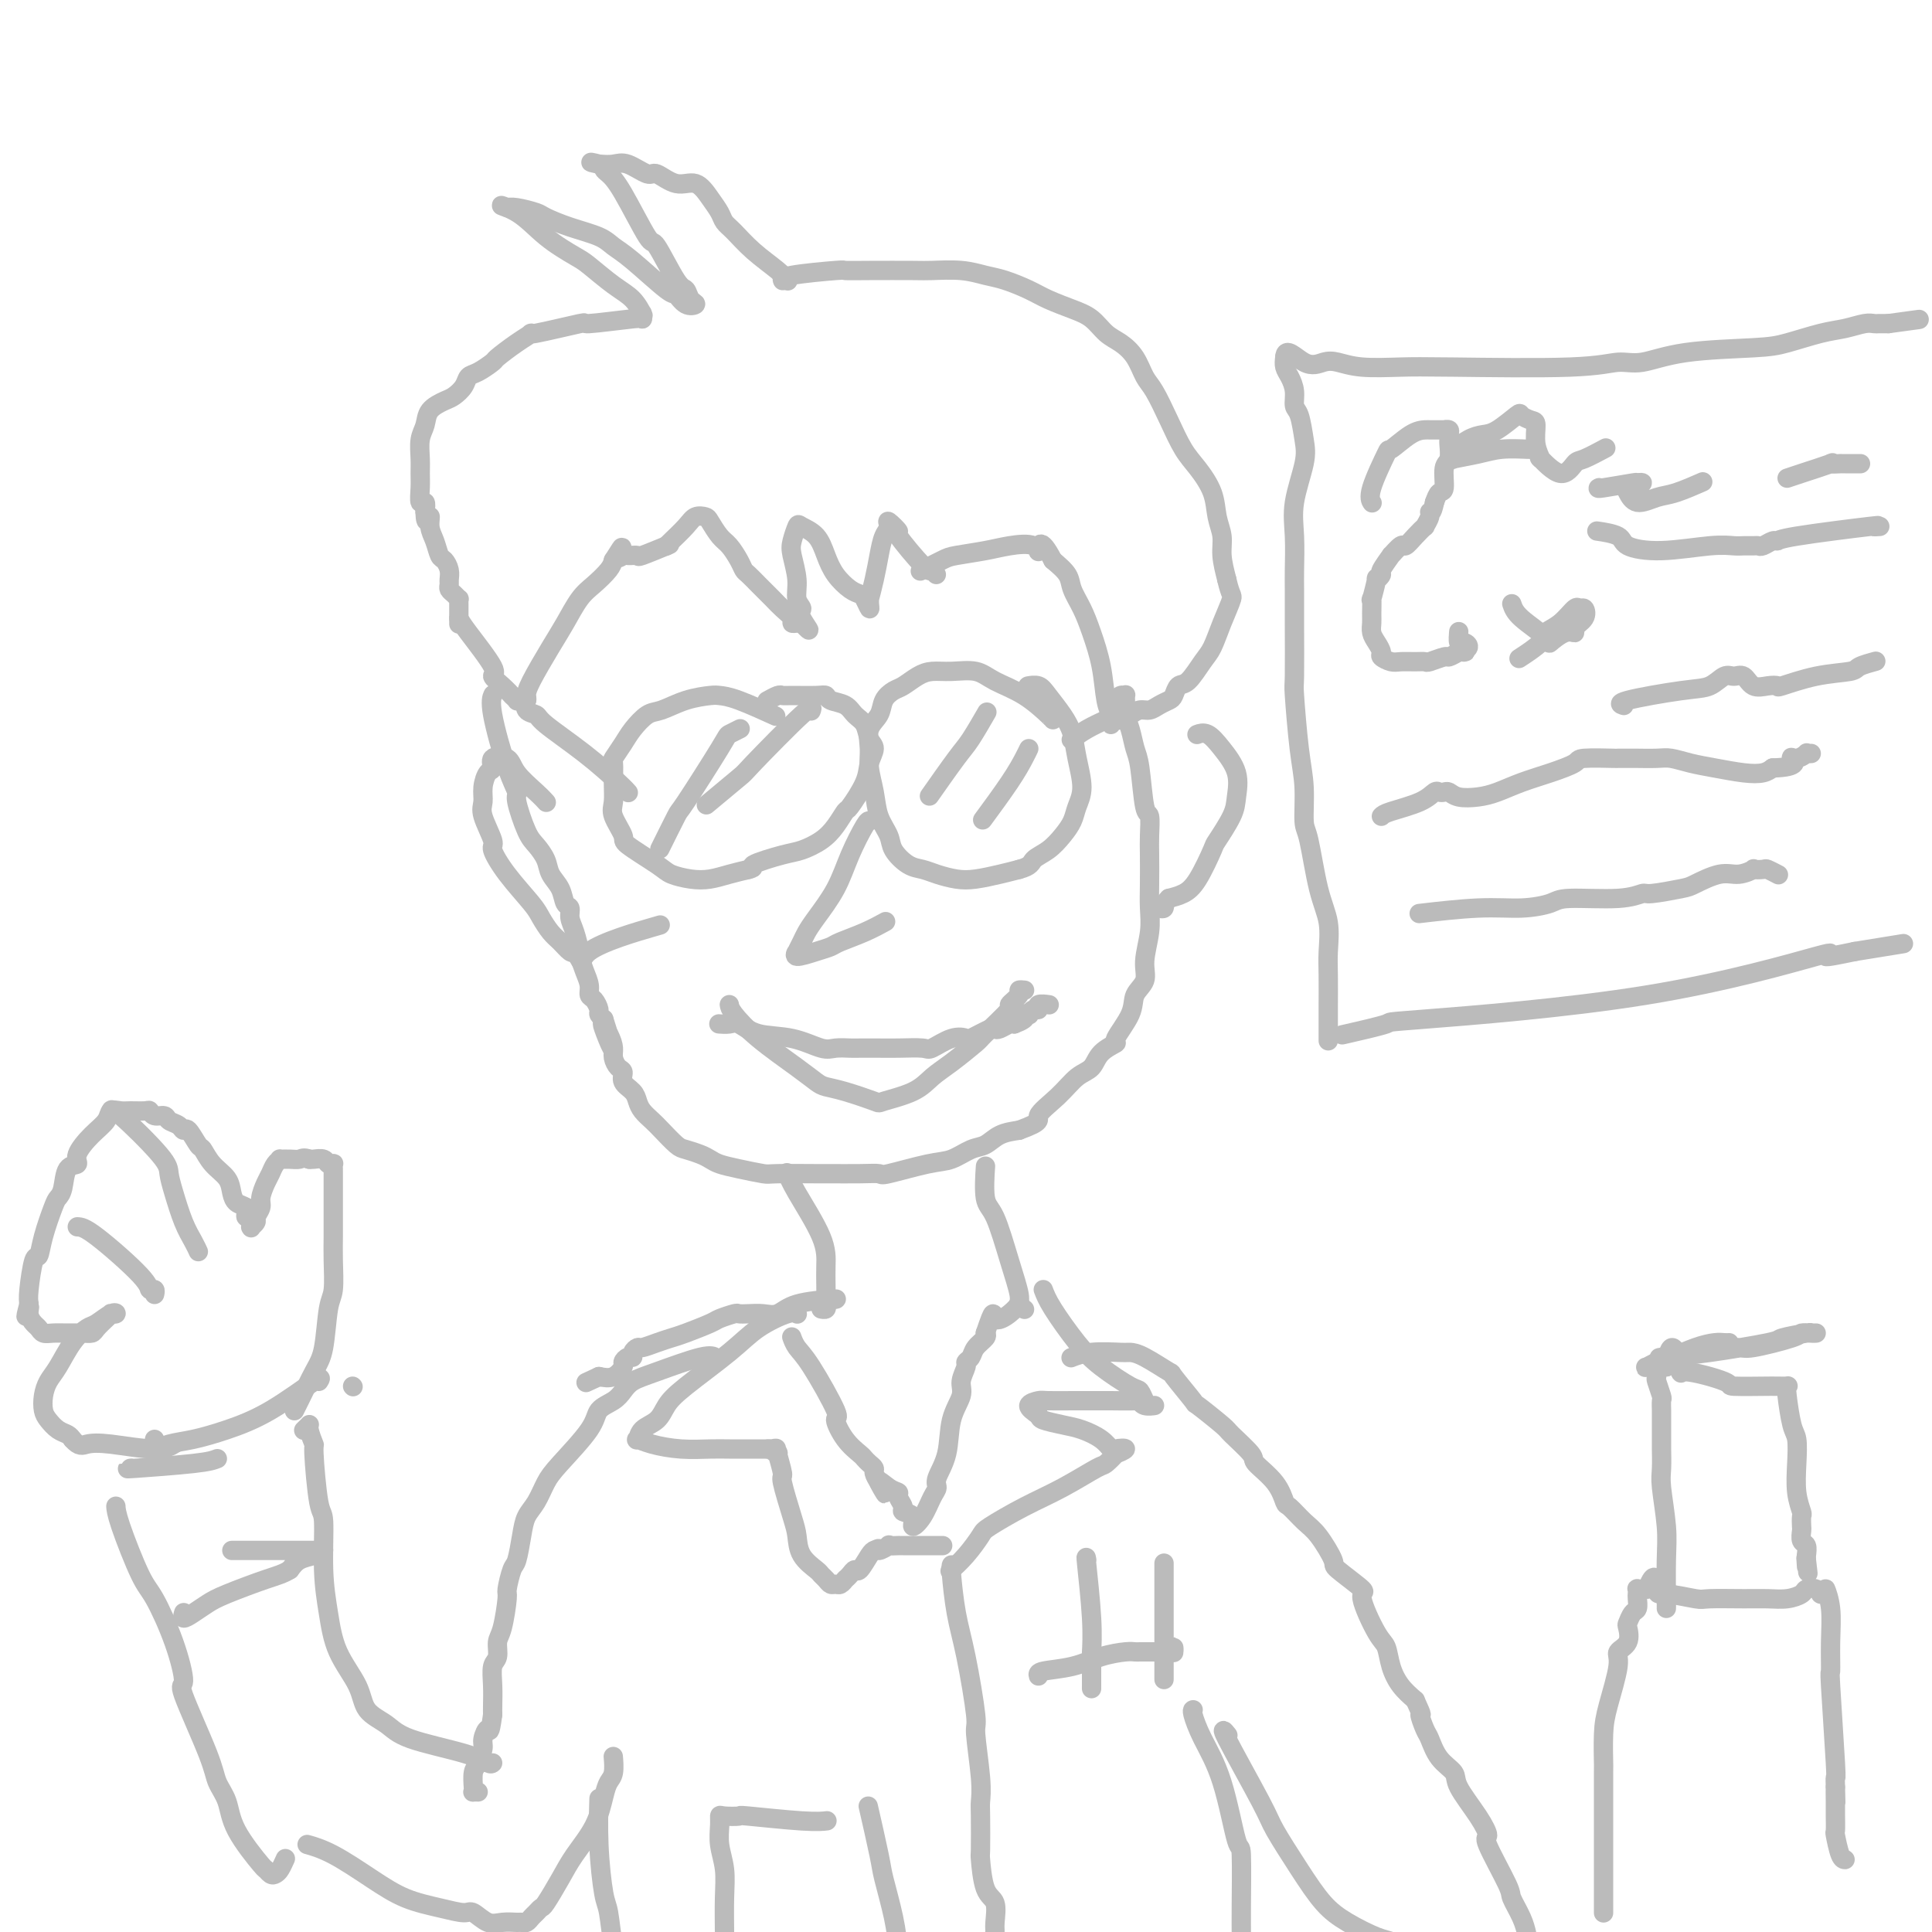 <svg viewBox='0 0 400 400' version='1.1' xmlns='http://www.w3.org/2000/svg' xmlns:xlink='http://www.w3.org/1999/xlink'><g fill='none' stroke='rgb(187,187,187)' stroke-width='4' stroke-linecap='round' stroke-linejoin='round'><path d='M163,58c0.103,0.134 0.207,0.268 0,0c-0.207,-0.268 -0.723,-0.939 -2,-2c-1.277,-1.061 -3.314,-2.513 -5,-4c-1.686,-1.487 -3.020,-3.009 -4,-4c-0.980,-0.991 -1.605,-1.451 -2,-2c-0.395,-0.549 -0.561,-1.189 -1,-2c-0.439,-0.811 -1.151,-1.795 -2,-3c-0.849,-1.205 -1.834,-2.632 -3,-3c-1.166,-0.368 -2.514,0.322 -4,0c-1.486,-0.322 -3.111,-1.655 -4,-2c-0.889,-0.345 -1.042,0.299 -2,0c-0.958,-0.299 -2.719,-1.542 -4,-2c-1.281,-0.458 -2.080,-0.131 -3,0c-0.920,0.131 -1.960,0.065 -3,0'/><path d='M124,34c-3.146,-0.670 -1.011,-0.346 0,0c1.011,0.346 0.898,0.713 1,1c0.102,0.287 0.419,0.494 1,1c0.581,0.506 1.427,1.311 3,4c1.573,2.689 3.874,7.263 5,9c1.126,1.737 1.078,0.637 2,2c0.922,1.363 2.816,5.191 4,7c1.184,1.809 1.659,1.601 2,2c0.341,0.399 0.549,1.405 1,2c0.451,0.595 1.145,0.781 1,1c-0.145,0.219 -1.131,0.473 -2,0c-0.869,-0.473 -1.623,-1.674 -2,-2c-0.377,-0.326 -0.378,0.222 -2,-1c-1.622,-1.222 -4.865,-4.215 -7,-6c-2.135,-1.785 -3.161,-2.362 -4,-3c-0.839,-0.638 -1.492,-1.338 -3,-2c-1.508,-0.662 -3.872,-1.288 -6,-2c-2.128,-0.712 -4.021,-1.511 -5,-2c-0.979,-0.489 -1.046,-0.667 -2,-1c-0.954,-0.333 -2.795,-0.820 -4,-1c-1.205,-0.180 -1.773,-0.051 -2,0c-0.227,0.051 -0.114,0.026 0,0'/><path d='M105,43c-2.761,-0.945 -0.164,-0.307 2,1c2.164,1.307 3.896,3.283 6,5c2.104,1.717 4.582,3.175 6,4c1.418,0.825 1.777,1.016 3,2c1.223,0.984 3.308,2.760 5,4c1.692,1.240 2.989,1.944 4,3c1.011,1.056 1.735,2.465 2,3c0.265,0.535 0.071,0.195 0,0c-0.071,-0.195 -0.019,-0.245 0,0c0.019,0.245 0.005,0.784 0,1c-0.005,0.216 -0.003,0.108 0,0'/><path d='M133,66c-0.050,0.035 -0.099,0.070 0,0c0.099,-0.070 0.348,-0.244 -2,0c-2.348,0.244 -7.292,0.907 -9,1c-1.708,0.093 -0.182,-0.385 -2,0c-1.818,0.385 -6.982,1.632 -9,2c-2.018,0.368 -0.890,-0.143 -1,0c-0.110,0.143 -1.458,0.941 -3,2c-1.542,1.059 -3.277,2.381 -4,3c-0.723,0.619 -0.435,0.537 -1,1c-0.565,0.463 -1.984,1.471 -3,2c-1.016,0.529 -1.628,0.578 -2,1c-0.372,0.422 -0.505,1.219 -1,2c-0.495,0.781 -1.352,1.548 -2,2c-0.648,0.452 -1.088,0.589 -2,1c-0.912,0.411 -2.297,1.096 -3,2c-0.703,0.904 -0.724,2.026 -1,3c-0.276,0.974 -0.807,1.800 -1,3c-0.193,1.200 -0.048,2.775 0,4c0.048,1.225 -0.001,2.099 0,3c0.001,0.901 0.052,1.829 0,3c-0.052,1.171 -0.206,2.584 0,3c0.206,0.416 0.773,-0.167 1,0c0.227,0.167 0.113,1.083 0,2'/><path d='M88,106c0.085,3.390 0.796,1.366 1,1c0.204,-0.366 -0.099,0.927 0,2c0.099,1.073 0.601,1.926 1,3c0.399,1.074 0.696,2.368 1,3c0.304,0.632 0.617,0.603 1,1c0.383,0.397 0.838,1.219 1,2c0.162,0.781 0.033,1.520 0,2c-0.033,0.480 0.030,0.702 0,1c-0.030,0.298 -0.152,0.671 0,1c0.152,0.329 0.576,0.613 1,1c0.424,0.387 0.846,0.876 1,1c0.154,0.124 0.041,-0.117 0,0c-0.041,0.117 -0.011,0.592 0,1c0.011,0.408 0.003,0.749 0,1c-0.003,0.251 -0.001,0.414 0,1c0.001,0.586 0.000,1.596 0,2c-0.000,0.404 -0.000,0.202 0,0'/><path d='M95,128c0.267,0.524 0.535,1.048 2,3c1.465,1.952 4.129,5.331 5,7c0.871,1.669 -0.050,1.628 0,2c0.050,0.372 1.070,1.157 2,2c0.930,0.843 1.769,1.742 2,2c0.231,0.258 -0.144,-0.126 0,0c0.144,0.126 0.809,0.764 1,1c0.191,0.236 -0.092,0.072 0,0c0.092,-0.072 0.559,-0.052 1,0c0.441,0.052 0.855,0.137 1,0c0.145,-0.137 0.020,-0.494 0,-1c-0.020,-0.506 0.066,-1.160 1,-3c0.934,-1.840 2.716,-4.867 4,-7c1.284,-2.133 2.071,-3.373 3,-5c0.929,-1.627 2.002,-3.642 3,-5c0.998,-1.358 1.923,-2.058 3,-3c1.077,-0.942 2.308,-2.126 3,-3c0.692,-0.874 0.846,-1.437 1,-2'/><path d='M127,116c2.958,-4.712 1.352,-1.993 1,-1c-0.352,0.993 0.551,0.259 1,0c0.449,-0.259 0.443,-0.042 1,0c0.557,0.042 1.675,-0.092 2,0c0.325,0.092 -0.143,0.409 1,0c1.143,-0.409 3.898,-1.546 5,-2c1.102,-0.454 0.551,-0.227 0,0'/><path d='M138,113c-0.002,0.003 -0.005,0.006 0,0c0.005,-0.006 0.017,-0.019 0,0c-0.017,0.019 -0.064,0.072 0,0c0.064,-0.072 0.240,-0.267 1,-1c0.760,-0.733 2.105,-2.004 3,-3c0.895,-0.996 1.342,-1.716 2,-2c0.658,-0.284 1.528,-0.133 2,0c0.472,0.133 0.546,0.249 1,1c0.454,0.751 1.286,2.136 2,3c0.714,0.864 1.308,1.205 2,2c0.692,0.795 1.480,2.043 2,3c0.520,0.957 0.772,1.621 1,2c0.228,0.379 0.431,0.471 1,1c0.569,0.529 1.505,1.493 2,2c0.495,0.507 0.548,0.556 1,1c0.452,0.444 1.301,1.282 2,2c0.699,0.718 1.248,1.317 2,2c0.752,0.683 1.707,1.451 2,2c0.293,0.549 -0.075,0.879 0,1c0.075,0.121 0.593,0.035 1,0c0.407,-0.035 0.704,-0.017 1,0'/><path d='M166,129c2.922,3.123 0.727,0.432 0,-1c-0.727,-1.432 0.015,-1.604 0,-2c-0.015,-0.396 -0.785,-1.017 -1,-2c-0.215,-0.983 0.126,-2.327 0,-4c-0.126,-1.673 -0.718,-3.673 -1,-5c-0.282,-1.327 -0.255,-1.980 0,-3c0.255,-1.020 0.739,-2.408 1,-3c0.261,-0.592 0.300,-0.386 1,0c0.700,0.386 2.061,0.954 3,2c0.939,1.046 1.456,2.569 2,4c0.544,1.431 1.116,2.770 2,4c0.884,1.230 2.079,2.351 3,3c0.921,0.649 1.567,0.824 2,1c0.433,0.176 0.651,0.351 1,1c0.349,0.649 0.829,1.771 1,2c0.171,0.229 0.035,-0.433 0,-1c-0.035,-0.567 0.032,-1.037 0,-1c-0.032,0.037 -0.162,0.582 0,0c0.162,-0.582 0.615,-2.291 1,-4c0.385,-1.709 0.700,-3.416 1,-5c0.300,-1.584 0.583,-3.043 1,-4c0.417,-0.957 0.966,-1.412 1,-2c0.034,-0.588 -0.447,-1.310 0,-1c0.447,0.310 1.821,1.650 2,2c0.179,0.350 -0.836,-0.290 0,1c0.836,1.290 3.525,4.512 5,6c1.475,1.488 1.738,1.244 2,1'/><path d='M193,118c1.500,1.667 0.750,0.833 0,0'/><path d='M162,58c0.036,0.083 0.073,0.166 0,0c-0.073,-0.166 -0.255,-0.580 2,-1c2.255,-0.420 6.947,-0.844 9,-1c2.053,-0.156 1.469,-0.043 2,0c0.531,0.043 2.179,0.015 5,0c2.821,-0.015 6.816,-0.016 9,0c2.184,0.016 2.559,0.049 4,0c1.441,-0.049 3.948,-0.179 6,0c2.052,0.179 3.647,0.667 5,1c1.353,0.333 2.462,0.511 4,1c1.538,0.489 3.503,1.290 5,2c1.497,0.710 2.525,1.330 4,2c1.475,0.670 3.396,1.388 5,2c1.604,0.612 2.891,1.116 4,2c1.109,0.884 2.039,2.149 3,3c0.961,0.851 1.951,1.289 3,2c1.049,0.711 2.157,1.695 3,3c0.843,1.305 1.422,2.931 2,4c0.578,1.069 1.157,1.579 2,3c0.843,1.421 1.952,3.752 3,6c1.048,2.248 2.036,4.415 3,6c0.964,1.585 1.904,2.590 3,4c1.096,1.410 2.349,3.226 3,5c0.651,1.774 0.700,3.506 1,5c0.300,1.494 0.850,2.748 1,4c0.150,1.252 -0.100,2.500 0,4c0.100,1.500 0.550,3.250 1,5'/><path d='M254,120c0.785,3.460 1.248,3.110 1,4c-0.248,0.890 -1.208,3.021 -2,5c-0.792,1.979 -1.417,3.805 -2,5c-0.583,1.195 -1.125,1.759 -2,3c-0.875,1.241 -2.083,3.158 -3,4c-0.917,0.842 -1.544,0.608 -2,1c-0.456,0.392 -0.741,1.411 -1,2c-0.259,0.589 -0.492,0.749 -1,1c-0.508,0.251 -1.292,0.593 -2,1c-0.708,0.407 -1.341,0.880 -2,1c-0.659,0.120 -1.343,-0.113 -2,0c-0.657,0.113 -1.286,0.571 -2,1c-0.714,0.429 -1.512,0.830 -2,1c-0.488,0.170 -0.666,0.110 -1,0c-0.334,-0.110 -0.825,-0.270 -1,0c-0.175,0.270 -0.035,0.970 0,1c0.035,0.030 -0.035,-0.609 0,-1c0.035,-0.391 0.176,-0.533 0,-1c-0.176,-0.467 -0.667,-1.258 -1,-3c-0.333,-1.742 -0.507,-4.433 -1,-7c-0.493,-2.567 -1.303,-5.008 -2,-7c-0.697,-1.992 -1.280,-3.534 -2,-5c-0.720,-1.466 -1.579,-2.856 -2,-4c-0.421,-1.144 -0.406,-2.041 -1,-3c-0.594,-0.959 -1.797,-1.979 -3,-3'/><path d='M218,116c-2.851,-5.501 -2.977,-2.753 -3,-2c-0.023,0.753 0.057,-0.490 -1,-1c-1.057,-0.510 -3.251,-0.287 -5,0c-1.749,0.287 -3.054,0.638 -5,1c-1.946,0.362 -4.532,0.736 -6,1c-1.468,0.264 -1.818,0.417 -3,1c-1.182,0.583 -3.195,1.595 -4,2c-0.805,0.405 -0.403,0.202 0,0'/><path d='M102,144c0.074,-0.159 0.148,-0.317 0,0c-0.148,0.317 -0.517,1.110 0,4c0.517,2.890 1.920,7.876 3,11c1.080,3.124 1.838,4.387 2,5c0.162,0.613 -0.270,0.576 0,2c0.270,1.424 1.242,4.309 2,6c0.758,1.691 1.302,2.187 2,3c0.698,0.813 1.550,1.943 2,3c0.450,1.057 0.498,2.040 1,3c0.502,0.960 1.458,1.897 2,3c0.542,1.103 0.671,2.373 1,3c0.329,0.627 0.858,0.610 1,1c0.142,0.390 -0.103,1.185 0,2c0.103,0.815 0.553,1.650 1,3c0.447,1.350 0.889,3.216 1,4c0.111,0.784 -0.111,0.485 0,1c0.111,0.515 0.556,1.843 1,3c0.444,1.157 0.889,2.141 1,3c0.111,0.859 -0.111,1.592 0,2c0.111,0.408 0.556,0.491 1,1c0.444,0.509 0.889,1.445 1,2c0.111,0.555 -0.111,0.730 0,1c0.111,0.270 0.556,0.635 1,1'/><path d='M125,211c3.514,10.799 0.801,4.298 0,2c-0.801,-2.298 0.312,-0.393 1,1c0.688,1.393 0.953,2.274 1,3c0.047,0.726 -0.124,1.297 0,2c0.124,0.703 0.544,1.539 1,2c0.456,0.461 0.947,0.546 1,1c0.053,0.454 -0.333,1.277 0,2c0.333,0.723 1.387,1.347 2,2c0.613,0.653 0.787,1.334 1,2c0.213,0.666 0.465,1.316 1,2c0.535,0.684 1.354,1.402 2,2c0.646,0.598 1.118,1.077 2,2c0.882,0.923 2.175,2.289 3,3c0.825,0.711 1.184,0.768 2,1c0.816,0.232 2.089,0.640 3,1c0.911,0.360 1.459,0.671 2,1c0.541,0.329 1.073,0.677 2,1c0.927,0.323 2.247,0.622 4,1c1.753,0.378 3.938,0.833 5,1c1.062,0.167 1.000,0.044 3,0c2.000,-0.044 6.064,-0.010 8,0c1.936,0.010 1.746,-0.004 3,0c1.254,0.004 3.952,0.027 6,0c2.048,-0.027 3.447,-0.105 4,0c0.553,0.105 0.259,0.394 2,0c1.741,-0.394 5.518,-1.471 8,-2c2.482,-0.529 3.668,-0.509 5,-1c1.332,-0.491 2.811,-1.492 4,-2c1.189,-0.508 2.089,-0.521 3,-1c0.911,-0.479 1.832,-1.422 3,-2c1.168,-0.578 2.584,-0.789 4,-1'/><path d='M211,234c5.203,-1.888 3.710,-2.109 4,-3c0.290,-0.891 2.363,-2.453 4,-4c1.637,-1.547 2.838,-3.080 4,-4c1.162,-0.920 2.284,-1.229 3,-2c0.716,-0.771 1.027,-2.005 2,-3c0.973,-0.995 2.608,-1.750 3,-2c0.392,-0.250 -0.460,0.003 0,-1c0.460,-1.003 2.232,-3.264 3,-5c0.768,-1.736 0.531,-2.946 1,-4c0.469,-1.054 1.642,-1.953 2,-3c0.358,-1.047 -0.100,-2.244 0,-4c0.100,-1.756 0.759,-4.071 1,-6c0.241,-1.929 0.065,-3.470 0,-5c-0.065,-1.530 -0.021,-3.047 0,-5c0.021,-1.953 0.017,-4.340 0,-6c-0.017,-1.660 -0.046,-2.593 0,-4c0.046,-1.407 0.167,-3.290 0,-4c-0.167,-0.710 -0.623,-0.249 -1,-2c-0.377,-1.751 -0.675,-5.714 -1,-8c-0.325,-2.286 -0.676,-2.893 -1,-4c-0.324,-1.107 -0.622,-2.713 -1,-4c-0.378,-1.287 -0.836,-2.255 -1,-3c-0.164,-0.745 -0.034,-1.268 0,-2c0.034,-0.732 -0.030,-1.674 0,-2c0.030,-0.326 0.152,-0.036 0,0c-0.152,0.036 -0.579,-0.183 -1,0c-0.421,0.183 -0.834,0.766 -1,1c-0.166,0.234 -0.083,0.117 0,0'/><path d='M160,148c-0.182,-0.083 -0.364,-0.166 0,0c0.364,0.166 1.274,0.582 0,0c-1.274,-0.582 -4.732,-2.163 -7,-3c-2.268,-0.837 -3.345,-0.931 -4,-1c-0.655,-0.069 -0.889,-0.115 -2,0c-1.111,0.115 -3.098,0.389 -5,1c-1.902,0.611 -3.718,1.558 -5,2c-1.282,0.442 -2.028,0.378 -3,1c-0.972,0.622 -2.170,1.930 -3,3c-0.830,1.070 -1.294,1.904 -2,3c-0.706,1.096 -1.655,2.455 -2,3c-0.345,0.545 -0.084,0.275 0,1c0.084,0.725 -0.007,2.443 0,4c0.007,1.557 0.113,2.952 0,4c-0.113,1.048 -0.447,1.748 0,3c0.447,1.252 1.673,3.057 2,4c0.327,0.943 -0.244,1.024 1,2c1.244,0.976 4.303,2.847 6,4c1.697,1.153 2.032,1.588 3,2c0.968,0.412 2.569,0.801 4,1c1.431,0.199 2.693,0.207 4,0c1.307,-0.207 2.659,-0.631 4,-1c1.341,-0.369 2.670,-0.685 4,-1'/><path d='M155,180c1.769,-0.425 0.192,-0.486 1,-1c0.808,-0.514 3.999,-1.480 6,-2c2.001,-0.520 2.810,-0.594 4,-1c1.190,-0.406 2.760,-1.144 4,-2c1.240,-0.856 2.149,-1.832 3,-3c0.851,-1.168 1.644,-2.529 2,-3c0.356,-0.471 0.274,-0.050 1,-1c0.726,-0.950 2.259,-3.269 3,-5c0.741,-1.731 0.690,-2.872 1,-4c0.310,-1.128 0.982,-2.242 1,-3c0.018,-0.758 -0.619,-1.158 -1,-2c-0.381,-0.842 -0.508,-2.124 -1,-3c-0.492,-0.876 -1.350,-1.345 -2,-2c-0.650,-0.655 -1.091,-1.496 -2,-2c-0.909,-0.504 -2.285,-0.671 -3,-1c-0.715,-0.329 -0.768,-0.821 -1,-1c-0.232,-0.179 -0.644,-0.044 -2,0c-1.356,0.044 -3.656,-0.002 -5,0c-1.344,0.002 -1.731,0.052 -2,0c-0.269,-0.052 -0.418,-0.206 -1,0c-0.582,0.206 -1.595,0.773 -2,1c-0.405,0.227 -0.203,0.113 0,0'/><path d='M218,149c-0.001,-0.003 -0.002,-0.006 0,0c0.002,0.006 0.007,0.022 0,0c-0.007,-0.022 -0.028,-0.083 -1,-1c-0.972,-0.917 -2.896,-2.691 -5,-4c-2.104,-1.309 -4.386,-2.153 -6,-3c-1.614,-0.847 -2.558,-1.698 -4,-2c-1.442,-0.302 -3.383,-0.054 -5,0c-1.617,0.054 -2.910,-0.086 -4,0c-1.090,0.086 -1.979,0.396 -3,1c-1.021,0.604 -2.176,1.501 -3,2c-0.824,0.499 -1.317,0.601 -2,1c-0.683,0.399 -1.557,1.095 -2,2c-0.443,0.905 -0.455,2.019 -1,3c-0.545,0.981 -1.622,1.830 -2,3c-0.378,1.170 -0.056,2.662 0,4c0.056,1.338 -0.155,2.521 0,4c0.155,1.479 0.677,3.254 1,5c0.323,1.746 0.446,3.462 1,5c0.554,1.538 1.540,2.898 2,4c0.460,1.102 0.394,1.945 1,3c0.606,1.055 1.882,2.322 3,3c1.118,0.678 2.077,0.767 3,1c0.923,0.233 1.811,0.609 3,1c1.189,0.391 2.680,0.795 4,1c1.320,0.205 2.471,0.209 4,0c1.529,-0.209 3.437,-0.631 5,-1c1.563,-0.369 2.782,-0.684 4,-1'/><path d='M211,180c2.549,-0.679 2.423,-1.378 3,-2c0.577,-0.622 1.858,-1.168 3,-2c1.142,-0.832 2.145,-1.950 3,-3c0.855,-1.050 1.561,-2.030 2,-3c0.439,-0.970 0.610,-1.928 1,-3c0.390,-1.072 0.998,-2.258 1,-4c0.002,-1.742 -0.604,-4.040 -1,-6c-0.396,-1.960 -0.583,-3.583 -1,-5c-0.417,-1.417 -1.064,-2.628 -2,-4c-0.936,-1.372 -2.160,-2.903 -3,-4c-0.840,-1.097 -1.297,-1.758 -2,-2c-0.703,-0.242 -1.651,-0.065 -2,0c-0.349,0.065 -0.100,0.019 0,0c0.100,-0.019 0.050,-0.009 0,0'/><path d='M130,164c0.076,0.089 0.152,0.178 0,0c-0.152,-0.178 -0.532,-0.624 -2,-2c-1.468,-1.376 -4.026,-3.683 -7,-6c-2.974,-2.317 -6.366,-4.646 -8,-6c-1.634,-1.354 -1.510,-1.734 -2,-2c-0.490,-0.266 -1.593,-0.418 -2,-1c-0.407,-0.582 -0.116,-1.595 0,-2c0.116,-0.405 0.058,-0.203 0,0'/><path d='M222,153c-0.017,0.012 -0.034,0.025 0,0c0.034,-0.025 0.118,-0.087 0,0c-0.118,0.087 -0.438,0.325 0,0c0.438,-0.325 1.633,-1.211 3,-2c1.367,-0.789 2.907,-1.482 4,-2c1.093,-0.518 1.741,-0.862 2,-1c0.259,-0.138 0.130,-0.069 0,0'/><path d='M180,170c-0.145,-0.088 -0.291,-0.175 -1,1c-0.709,1.175 -1.983,3.613 -3,6c-1.017,2.387 -1.779,4.725 -3,7c-1.221,2.275 -2.901,4.489 -4,6c-1.099,1.511 -1.618,2.318 -2,3c-0.382,0.682 -0.626,1.237 -1,2c-0.374,0.763 -0.878,1.732 -1,2c-0.122,0.268 0.139,-0.165 0,0c-0.139,0.165 -0.677,0.928 0,1c0.677,0.072 2.571,-0.549 4,-1c1.429,-0.451 2.394,-0.734 3,-1c0.606,-0.266 0.853,-0.515 2,-1c1.147,-0.485 3.193,-1.208 5,-2c1.807,-0.792 3.373,-1.655 4,-2c0.627,-0.345 0.313,-0.173 0,0'/><path d='M151,208c0.070,0.439 0.139,0.877 1,2c0.861,1.123 2.513,2.930 5,5c2.487,2.070 5.809,4.404 8,6c2.191,1.596 3.251,2.453 4,3c0.749,0.547 1.187,0.782 2,1c0.813,0.218 2.002,0.417 4,1c1.998,0.583 4.805,1.550 6,2c1.195,0.450 0.780,0.383 2,0c1.220,-0.383 4.077,-1.082 6,-2c1.923,-0.918 2.913,-2.054 4,-3c1.087,-0.946 2.271,-1.702 4,-3c1.729,-1.298 4.002,-3.139 5,-4c0.998,-0.861 0.722,-0.742 2,-2c1.278,-1.258 4.112,-3.892 5,-5c0.888,-1.108 -0.168,-0.689 0,-1c0.168,-0.311 1.561,-1.351 2,-2c0.439,-0.649 -0.074,-0.905 0,-1c0.074,-0.095 0.735,-0.027 1,0c0.265,0.027 0.132,0.014 0,0'/><path d='M163,243c0.022,0.059 0.044,0.119 0,0c-0.044,-0.119 -0.156,-0.416 0,0c0.156,0.416 0.578,1.544 2,4c1.422,2.456 3.845,6.240 5,9c1.155,2.760 1.043,4.494 1,6c-0.043,1.506 -0.015,2.782 0,4c0.015,1.218 0.018,2.379 0,3c-0.018,0.621 -0.056,0.703 0,1c0.056,0.297 0.207,0.811 0,1c-0.207,0.189 -0.774,0.054 -1,0c-0.226,-0.054 -0.113,-0.027 0,0'/><path d='M204,242c-0.011,0.165 -0.022,0.331 0,0c0.022,-0.331 0.077,-1.157 0,0c-0.077,1.157 -0.284,4.299 0,6c0.284,1.701 1.061,1.962 2,4c0.939,2.038 2.042,5.853 3,9c0.958,3.147 1.772,5.627 2,7c0.228,1.373 -0.131,1.639 0,2c0.131,0.361 0.752,0.817 1,1c0.248,0.183 0.124,0.091 0,0'/><path d='M173,269c-0.072,0.014 -0.143,0.028 0,0c0.143,-0.028 0.502,-0.099 -1,0c-1.502,0.099 -4.865,0.366 -7,1c-2.135,0.634 -3.042,1.633 -4,2c-0.958,0.367 -1.966,0.102 -3,0c-1.034,-0.102 -2.094,-0.039 -3,0c-0.906,0.039 -1.657,0.056 -2,0c-0.343,-0.056 -0.279,-0.184 -1,0c-0.721,0.184 -2.226,0.679 -3,1c-0.774,0.321 -0.817,0.468 -2,1c-1.183,0.532 -3.507,1.448 -5,2c-1.493,0.552 -2.155,0.739 -3,1c-0.845,0.261 -1.872,0.596 -3,1c-1.128,0.404 -2.358,0.878 -3,1c-0.642,0.122 -0.698,-0.108 -1,0c-0.302,0.108 -0.850,0.552 -1,1c-0.150,0.448 0.098,0.898 0,1c-0.098,0.102 -0.543,-0.144 -1,0c-0.457,0.144 -0.927,0.678 -1,1c-0.073,0.322 0.249,0.433 0,1c-0.249,0.567 -1.071,1.591 -2,2c-0.929,0.409 -1.964,0.205 -3,0'/><path d='M124,285c-4.667,2.167 -2.333,1.083 0,0'/><path d='M164,277c-0.064,-0.176 -0.127,-0.352 0,0c0.127,0.352 0.445,1.231 1,2c0.555,0.769 1.346,1.428 3,4c1.654,2.572 4.169,7.056 5,9c0.831,1.944 -0.023,1.347 0,2c0.023,0.653 0.924,2.556 2,4c1.076,1.444 2.326,2.428 3,3c0.674,0.572 0.772,0.734 1,1c0.228,0.266 0.587,0.638 1,1c0.413,0.362 0.880,0.713 1,1c0.120,0.287 -0.109,0.511 0,1c0.109,0.489 0.554,1.245 1,2'/><path d='M182,307c2.697,4.594 0.440,1.080 0,0c-0.440,-1.080 0.938,0.274 2,1c1.062,0.726 1.809,0.823 2,1c0.191,0.177 -0.175,0.434 0,1c0.175,0.566 0.890,1.440 1,2c0.110,0.560 -0.385,0.806 0,1c0.385,0.194 1.648,0.337 2,1c0.352,0.663 -0.209,1.848 0,2c0.209,0.152 1.187,-0.729 2,-2c0.813,-1.271 1.459,-2.933 2,-4c0.541,-1.067 0.976,-1.538 1,-2c0.024,-0.462 -0.363,-0.913 0,-2c0.363,-1.087 1.474,-2.809 2,-5c0.526,-2.191 0.466,-4.849 1,-7c0.534,-2.151 1.663,-3.794 2,-5c0.337,-1.206 -0.118,-1.975 0,-3c0.118,-1.025 0.810,-2.306 1,-3c0.190,-0.694 -0.120,-0.802 0,-1c0.120,-0.198 0.671,-0.486 1,-1c0.329,-0.514 0.435,-1.254 1,-2c0.565,-0.746 1.590,-1.499 2,-2c0.410,-0.501 0.205,-0.751 0,-1'/><path d='M204,276c2.005,-5.911 1.517,-3.687 2,-3c0.483,0.687 1.938,-0.161 3,-1c1.062,-0.839 1.732,-1.668 2,-2c0.268,-0.332 0.134,-0.166 0,0'/><path d='M165,272c-0.020,-0.017 -0.041,-0.034 0,0c0.041,0.034 0.142,0.119 0,0c-0.142,-0.119 -0.528,-0.444 -2,0c-1.472,0.444 -4.031,1.656 -6,3c-1.969,1.344 -3.347,2.821 -6,5c-2.653,2.179 -6.581,5.061 -9,7c-2.419,1.939 -3.329,2.936 -4,4c-0.671,1.064 -1.101,2.197 -2,3c-0.899,0.803 -2.266,1.277 -3,2c-0.734,0.723 -0.836,1.696 -1,2c-0.164,0.304 -0.390,-0.062 0,0c0.390,0.062 1.395,0.553 3,1c1.605,0.447 3.810,0.852 6,1c2.190,0.148 4.366,0.040 6,0c1.634,-0.040 2.727,-0.011 4,0c1.273,0.011 2.727,0.003 4,0c1.273,-0.003 2.364,-0.001 3,0c0.636,0.001 0.818,0.000 1,0'/><path d='M159,300c2.946,-0.078 1.309,-0.272 1,0c-0.309,0.272 0.708,1.010 1,1c0.292,-0.010 -0.143,-0.769 0,0c0.143,0.769 0.862,3.066 1,4c0.138,0.934 -0.306,0.506 0,2c0.306,1.494 1.363,4.911 2,7c0.637,2.089 0.853,2.850 1,4c0.147,1.150 0.224,2.690 1,4c0.776,1.310 2.249,2.389 3,3c0.751,0.611 0.778,0.753 1,1c0.222,0.247 0.637,0.598 1,1c0.363,0.402 0.672,0.854 1,1c0.328,0.146 0.676,-0.013 1,0c0.324,0.013 0.626,0.197 1,0c0.374,-0.197 0.821,-0.775 1,-1c0.179,-0.225 0.088,-0.096 0,0c-0.088,0.096 -0.175,0.159 0,0c0.175,-0.159 0.610,-0.540 1,-1c0.390,-0.460 0.733,-1.000 1,-1c0.267,-0.000 0.456,0.538 1,0c0.544,-0.538 1.441,-2.154 2,-3c0.559,-0.846 0.779,-0.923 1,-1'/><path d='M181,321c1.643,-0.868 0.751,-0.036 1,0c0.249,0.036 1.639,-0.722 2,-1c0.361,-0.278 -0.306,-0.074 0,0c0.306,0.074 1.587,0.020 2,0c0.413,-0.020 -0.041,-0.005 0,0c0.041,0.005 0.577,0.001 1,0c0.423,-0.001 0.734,-0.000 1,0c0.266,0.000 0.488,0.000 1,0c0.512,-0.000 1.312,-0.000 2,0c0.688,0.000 1.262,0.000 2,0c0.738,-0.000 1.639,-0.000 2,0c0.361,0.000 0.180,0.000 0,0'/><path d='M216,267c0.386,1.018 0.772,2.036 2,4c1.228,1.964 3.299,4.872 5,7c1.701,2.128 3.032,3.474 5,5c1.968,1.526 4.571,3.232 6,4c1.429,0.768 1.683,0.599 2,1c0.317,0.401 0.698,1.372 1,2c0.302,0.628 0.527,0.915 1,1c0.473,0.085 1.194,-0.030 1,0c-0.194,0.030 -1.305,0.204 -2,0c-0.695,-0.204 -0.976,-0.787 -1,-1c-0.024,-0.213 0.208,-0.057 -1,0c-1.208,0.057 -3.858,0.015 -5,0c-1.142,-0.015 -0.777,-0.005 -2,0c-1.223,0.005 -4.035,0.003 -5,0c-0.965,-0.003 -0.082,-0.009 -1,0c-0.918,0.009 -3.638,0.033 -5,0c-1.362,-0.033 -1.367,-0.124 -2,0c-0.633,0.124 -1.895,0.464 -2,1c-0.105,0.536 0.948,1.268 2,2'/><path d='M215,293c0.343,0.485 0.200,0.698 1,1c0.800,0.302 2.541,0.694 4,1c1.459,0.306 2.635,0.526 4,1c1.365,0.474 2.918,1.203 4,2c1.082,0.797 1.693,1.662 2,2c0.307,0.338 0.310,0.151 1,0c0.690,-0.151 2.067,-0.264 2,0c-0.067,0.264 -1.579,0.906 -2,1c-0.421,0.094 0.250,-0.360 0,0c-0.250,0.360 -1.419,1.532 -2,2c-0.581,0.468 -0.574,0.231 -2,1c-1.426,0.769 -4.285,2.544 -7,4c-2.715,1.456 -5.285,2.594 -8,4c-2.715,1.406 -5.576,3.081 -7,4c-1.424,0.919 -1.413,1.081 -2,2c-0.587,0.919 -1.773,2.593 -3,4c-1.227,1.407 -2.493,2.545 -3,3c-0.507,0.455 -0.253,0.228 0,0'/><path d='M197,324c-0.069,0.119 -0.139,0.238 0,2c0.139,1.762 0.486,5.167 1,8c0.514,2.833 1.195,5.095 2,9c0.805,3.905 1.732,9.453 2,12c0.268,2.547 -0.124,2.092 0,4c0.124,1.908 0.765,6.180 1,9c0.235,2.820 0.065,4.188 0,5c-0.065,0.812 -0.024,1.069 0,3c0.024,1.931 0.031,5.536 0,7c-0.031,1.464 -0.099,0.788 0,2c0.099,1.212 0.365,4.313 1,6c0.635,1.687 1.638,1.961 2,3c0.362,1.039 0.083,2.843 0,4c-0.083,1.157 0.030,1.668 0,2c-0.030,0.332 -0.203,0.484 0,1c0.203,0.516 0.784,1.395 1,2c0.216,0.605 0.068,0.936 0,1c-0.068,0.064 -0.057,-0.140 0,0c0.057,0.140 0.160,0.625 0,1c-0.160,0.375 -0.581,0.639 -1,1c-0.419,0.361 -0.834,0.817 -1,1c-0.166,0.183 -0.083,0.091 0,0'/><path d='M148,281c-0.028,-0.021 -0.056,-0.042 0,0c0.056,0.042 0.194,0.147 0,0c-0.194,-0.147 -0.722,-0.545 -3,0c-2.278,0.545 -6.306,2.032 -9,3c-2.694,0.968 -4.055,1.417 -5,2c-0.945,0.583 -1.475,1.300 -2,2c-0.525,0.700 -1.047,1.383 -2,2c-0.953,0.617 -2.338,1.169 -3,2c-0.662,0.831 -0.601,1.940 -2,4c-1.399,2.060 -4.259,5.070 -6,7c-1.741,1.930 -2.365,2.780 -3,4c-0.635,1.220 -1.283,2.810 -2,4c-0.717,1.190 -1.502,1.980 -2,3c-0.498,1.020 -0.707,2.272 -1,4c-0.293,1.728 -0.670,3.933 -1,5c-0.330,1.067 -0.614,0.995 -1,2c-0.386,1.005 -0.873,3.089 -1,4c-0.127,0.911 0.106,0.651 0,2c-0.106,1.349 -0.550,4.306 -1,6c-0.450,1.694 -0.905,2.124 -1,3c-0.095,0.876 0.171,2.199 0,3c-0.171,0.801 -0.778,1.081 -1,2c-0.222,0.919 -0.060,2.478 0,4c0.060,1.522 0.017,3.006 0,4c-0.017,0.994 -0.009,1.497 0,2'/><path d='M102,355c-0.627,4.601 -0.693,3.104 -1,3c-0.307,-0.104 -0.853,1.184 -1,2c-0.147,0.816 0.104,1.161 0,2c-0.104,0.839 -0.565,2.172 -1,3c-0.435,0.828 -0.845,1.150 -1,2c-0.155,0.850 -0.055,2.228 0,3c0.055,0.772 0.066,0.939 0,1c-0.066,0.061 -0.210,0.016 0,0c0.210,-0.016 0.774,-0.005 1,0c0.226,0.005 0.113,0.002 0,0'/><path d='M102,365c-0.158,0.155 -0.315,0.311 -1,0c-0.685,-0.311 -1.896,-1.088 -5,-2c-3.104,-0.912 -8.099,-1.959 -11,-3c-2.901,-1.041 -3.708,-2.074 -5,-3c-1.292,-0.926 -3.068,-1.743 -4,-3c-0.932,-1.257 -1.020,-2.954 -2,-5c-0.980,-2.046 -2.854,-4.441 -4,-7c-1.146,-2.559 -1.565,-5.282 -2,-8c-0.435,-2.718 -0.886,-5.429 -1,-9c-0.114,-3.571 0.109,-8.000 0,-10c-0.109,-2.000 -0.550,-1.570 -1,-4c-0.450,-2.430 -0.909,-7.719 -1,-10c-0.091,-2.281 0.186,-1.553 0,-2c-0.186,-0.447 -0.833,-2.068 -1,-3c-0.167,-0.932 0.147,-1.174 0,-1c-0.147,0.174 -0.756,0.764 -1,1c-0.244,0.236 -0.122,0.118 0,0'/><path d='M24,312c-0.001,-0.013 -0.001,-0.025 0,0c0.001,0.025 0.004,0.088 0,0c-0.004,-0.088 -0.017,-0.327 0,0c0.017,0.327 0.062,1.220 1,4c0.938,2.780 2.768,7.446 4,10c1.232,2.554 1.864,2.998 3,5c1.136,2.002 2.776,5.564 4,9c1.224,3.436 2.034,6.746 2,8c-0.034,1.254 -0.910,0.453 0,3c0.910,2.547 3.607,8.442 5,12c1.393,3.558 1.483,4.781 2,6c0.517,1.219 1.462,2.435 2,4c0.538,1.565 0.669,3.477 2,6c1.331,2.523 3.862,5.655 5,7c1.138,1.345 0.883,0.903 1,1c0.117,0.097 0.606,0.733 1,1c0.394,0.267 0.693,0.164 1,0c0.307,-0.164 0.621,-0.390 1,-1c0.379,-0.610 0.823,-1.603 1,-2c0.177,-0.397 0.089,-0.199 0,0'/><path d='M27,304c0.214,-0.024 0.429,-0.048 0,0c-0.429,0.048 -1.500,0.167 1,0c2.500,-0.167 8.571,-0.619 12,-1c3.429,-0.381 4.214,-0.690 5,-1'/><path d='M66,286c0.371,-0.573 0.743,-1.146 -1,0c-1.743,1.146 -5.599,4.010 -9,6c-3.401,1.990 -6.347,3.105 -9,4c-2.653,0.895 -5.012,1.571 -7,2c-1.988,0.429 -3.605,0.612 -5,1c-1.395,0.388 -2.570,0.980 -3,1c-0.430,0.020 -0.116,-0.533 0,-1c0.116,-0.467 0.033,-0.848 0,-1c-0.033,-0.152 -0.017,-0.076 0,0'/><path d='M73,287c0.000,0.000 0.100,0.100 0.1,0.1'/><path d='M61,292c-0.037,0.069 -0.074,0.138 0,0c0.074,-0.138 0.258,-0.485 1,-2c0.742,-1.515 2.041,-4.200 3,-6c0.959,-1.800 1.577,-2.714 2,-5c0.423,-2.286 0.649,-5.943 1,-8c0.351,-2.057 0.826,-2.514 1,-4c0.174,-1.486 0.047,-4.002 0,-6c-0.047,-1.998 -0.012,-3.480 0,-5c0.012,-1.520 0.003,-3.080 0,-4c-0.003,-0.920 -0.001,-1.202 0,-2c0.001,-0.798 -0.000,-2.112 0,-3c0.000,-0.888 0.001,-1.348 0,-2c-0.001,-0.652 -0.003,-1.494 0,-2c0.003,-0.506 0.013,-0.675 0,-1c-0.013,-0.325 -0.049,-0.805 0,-1c0.049,-0.195 0.182,-0.105 0,0c-0.182,0.105 -0.678,0.224 -1,0c-0.322,-0.224 -0.471,-0.791 -1,-1c-0.529,-0.209 -1.437,-0.060 -2,0c-0.563,0.060 -0.782,0.030 -1,0'/><path d='M64,240c-1.139,-0.463 -1.485,-0.122 -2,0c-0.515,0.122 -1.199,0.025 -2,0c-0.801,-0.025 -1.720,0.023 -2,0c-0.280,-0.023 0.079,-0.115 0,0c-0.079,0.115 -0.594,0.439 -1,1c-0.406,0.561 -0.701,1.358 -1,2c-0.299,0.642 -0.601,1.127 -1,2c-0.399,0.873 -0.895,2.133 -1,3c-0.105,0.867 0.182,1.342 0,2c-0.182,0.658 -0.834,1.499 -1,2c-0.166,0.501 0.153,0.662 0,1c-0.153,0.338 -0.777,0.851 -1,1c-0.223,0.149 -0.046,-0.068 0,0c0.046,0.068 -0.040,0.422 0,0c0.040,-0.422 0.207,-1.618 0,-2c-0.207,-0.382 -0.786,0.051 -1,0c-0.214,-0.051 -0.061,-0.586 0,-1c0.061,-0.414 0.031,-0.707 0,-1'/><path d='M51,250c-0.707,-0.454 -1.475,-0.588 -2,-1c-0.525,-0.412 -0.808,-1.102 -1,-2c-0.192,-0.898 -0.293,-2.003 -1,-3c-0.707,-0.997 -2.021,-1.884 -3,-3c-0.979,-1.116 -1.623,-2.460 -2,-3c-0.377,-0.540 -0.486,-0.277 -1,-1c-0.514,-0.723 -1.432,-2.432 -2,-3c-0.568,-0.568 -0.786,0.007 -1,0c-0.214,-0.007 -0.425,-0.594 -1,-1c-0.575,-0.406 -1.514,-0.631 -2,-1c-0.486,-0.369 -0.518,-0.884 -1,-1c-0.482,-0.116 -1.413,0.165 -2,0c-0.587,-0.165 -0.830,-0.778 -1,-1c-0.170,-0.222 -0.268,-0.054 -1,0c-0.732,0.054 -2.099,-0.006 -3,0c-0.901,0.006 -1.335,0.078 -2,0c-0.665,-0.078 -1.560,-0.304 -2,0c-0.440,0.304 -0.426,1.139 -1,2c-0.574,0.861 -1.736,1.746 -3,3c-1.264,1.254 -2.629,2.875 -3,4c-0.371,1.125 0.252,1.754 0,2c-0.252,0.246 -1.381,0.109 -2,1c-0.619,0.891 -0.729,2.811 -1,4c-0.271,1.189 -0.702,1.648 -1,2c-0.298,0.352 -0.462,0.598 -1,2c-0.538,1.402 -1.451,3.961 -2,6c-0.549,2.039 -0.735,3.557 -1,4c-0.265,0.443 -0.610,-0.188 -1,1c-0.390,1.188 -0.826,4.197 -1,6c-0.174,1.803 -0.087,2.402 0,3'/><path d='M6,270c-1.225,4.527 -0.287,1.844 0,1c0.287,-0.844 -0.075,0.152 0,1c0.075,0.848 0.589,1.548 1,2c0.411,0.452 0.718,0.657 1,1c0.282,0.343 0.538,0.825 1,1c0.462,0.175 1.131,0.045 2,0c0.869,-0.045 1.938,-0.005 3,0c1.062,0.005 2.117,-0.027 3,0c0.883,0.027 1.595,0.112 2,0c0.405,-0.112 0.505,-0.422 1,-1c0.495,-0.578 1.385,-1.425 2,-2c0.615,-0.575 0.953,-0.879 1,-1c0.047,-0.121 -0.199,-0.059 0,0c0.199,0.059 0.843,0.114 1,0c0.157,-0.114 -0.174,-0.396 -1,0c-0.826,0.396 -2.147,1.470 -3,2c-0.853,0.530 -1.237,0.515 -2,1c-0.763,0.485 -1.904,1.471 -3,3c-1.096,1.529 -2.148,3.603 -3,5c-0.852,1.397 -1.505,2.118 -2,3c-0.495,0.882 -0.834,1.924 -1,3c-0.166,1.076 -0.161,2.186 0,3c0.161,0.814 0.476,1.332 1,2c0.524,0.668 1.256,1.488 2,2c0.744,0.512 1.498,0.718 2,1c0.502,0.282 0.751,0.641 1,1'/><path d='M15,298c1.433,1.639 2.017,1.238 3,1c0.983,-0.238 2.367,-0.311 5,0c2.633,0.311 6.517,1.007 9,1c2.483,-0.007 3.567,-0.716 4,-1c0.433,-0.284 0.217,-0.142 0,0'/><path d='M16,254c0.724,0.032 1.448,0.065 4,2c2.552,1.935 6.932,5.773 9,8c2.068,2.227 1.822,2.844 2,3c0.178,0.156 0.779,-0.150 1,0c0.221,0.150 0.063,0.757 0,1c-0.063,0.243 -0.032,0.121 0,0'/><path d='M23,230c0.001,0.103 0.003,0.205 0,0c-0.003,-0.205 -0.009,-0.719 2,1c2.009,1.719 6.033,5.671 8,8c1.967,2.329 1.876,3.034 2,4c0.124,0.966 0.464,2.193 1,4c0.536,1.807 1.267,4.196 2,6c0.733,1.804 1.466,3.024 2,4c0.534,0.976 0.867,1.707 1,2c0.133,0.293 0.067,0.146 0,0'/><path d='M48,321c1.358,0.000 2.716,0.000 4,0c1.284,-0.000 2.493,-0.001 4,0c1.507,0.001 3.313,0.003 5,0c1.687,-0.003 3.255,-0.013 4,0c0.745,0.013 0.666,0.048 1,0c0.334,-0.048 1.079,-0.178 1,0c-0.079,0.178 -0.983,0.663 -2,1c-1.017,0.337 -2.148,0.525 -3,1c-0.852,0.475 -1.426,1.238 -2,2'/><path d='M60,325c-1.475,0.915 -2.662,1.203 -5,2c-2.338,0.797 -5.828,2.105 -8,3c-2.172,0.895 -3.027,1.378 -4,2c-0.973,0.622 -2.065,1.383 -3,2c-0.935,0.617 -1.713,1.089 -2,1c-0.287,-0.089 -0.082,-0.740 0,-1c0.082,-0.260 0.041,-0.130 0,0'/><path d='M171,377c0.017,-0.002 0.035,-0.004 0,0c-0.035,0.004 -0.122,0.015 0,0c0.122,-0.015 0.453,-0.056 0,0c-0.453,0.056 -1.691,0.210 -5,0c-3.309,-0.210 -8.690,-0.784 -11,-1c-2.310,-0.216 -1.548,-0.075 -2,0c-0.452,0.075 -2.117,0.083 -3,0c-0.883,-0.083 -0.983,-0.258 -1,0c-0.017,0.258 0.048,0.950 0,2c-0.048,1.050 -0.209,2.459 0,4c0.209,1.541 0.788,3.214 1,5c0.212,1.786 0.057,3.687 0,6c-0.057,2.313 -0.014,5.040 0,7c0.014,1.960 0.000,3.152 0,4c-0.000,0.848 0.014,1.352 0,2c-0.014,0.648 -0.055,1.442 0,2c0.055,0.558 0.207,0.881 0,1c-0.207,0.119 -0.773,0.034 -1,0c-0.227,-0.034 -0.113,-0.017 0,0'/><path d='M64,382c-0.368,-0.104 -0.736,-0.207 0,0c0.736,0.207 2.575,0.725 5,2c2.425,1.275 5.436,3.306 8,5c2.564,1.694 4.682,3.050 7,4c2.318,0.950 4.836,1.494 7,2c2.164,0.506 3.974,0.973 5,1c1.026,0.027 1.269,-0.385 2,0c0.731,0.385 1.950,1.568 3,2c1.050,0.432 1.930,0.113 3,0c1.070,-0.113 2.328,-0.019 3,0c0.672,0.019 0.758,-0.037 1,0c0.242,0.037 0.641,0.168 1,0c0.359,-0.168 0.680,-0.634 1,-1c0.320,-0.366 0.640,-0.630 1,-1c0.360,-0.370 0.761,-0.845 1,-1c0.239,-0.155 0.316,0.009 1,-1c0.684,-1.009 1.976,-3.191 3,-5c1.024,-1.809 1.781,-3.246 3,-5c1.219,-1.754 2.901,-3.826 4,-6c1.099,-2.174 1.615,-4.450 2,-6c0.385,-1.550 0.639,-2.374 1,-3c0.361,-0.626 0.828,-1.053 1,-2c0.172,-0.947 0.049,-2.413 0,-3c-0.049,-0.587 -0.025,-0.293 0,0'/><path d='M124,373c-0.006,0.197 -0.013,0.394 0,0c0.013,-0.394 0.045,-1.378 0,0c-0.045,1.378 -0.166,5.119 0,9c0.166,3.881 0.619,7.902 1,10c0.381,2.098 0.690,2.274 1,4c0.310,1.726 0.622,5.003 1,7c0.378,1.997 0.822,2.713 1,3c0.178,0.287 0.089,0.143 0,0'/><path d='M180,375c-0.210,-0.920 -0.421,-1.839 0,0c0.421,1.839 1.473,6.437 2,9c0.527,2.563 0.530,3.090 1,5c0.470,1.910 1.408,5.202 2,8c0.592,2.798 0.839,5.100 1,7c0.161,1.900 0.236,3.396 0,5c-0.236,1.604 -0.782,3.315 -1,4c-0.218,0.685 -0.109,0.342 0,0'/><path d='M222,281c-0.020,0.008 -0.041,0.016 0,0c0.041,-0.016 0.143,-0.057 0,0c-0.143,0.057 -0.529,0.212 0,0c0.529,-0.212 1.975,-0.791 4,-1c2.025,-0.209 4.630,-0.047 6,0c1.370,0.047 1.507,-0.021 2,0c0.493,0.021 1.343,0.131 3,1c1.657,0.869 4.122,2.496 5,3c0.878,0.504 0.168,-0.113 1,1c0.832,1.113 3.205,3.958 4,5c0.795,1.042 0.013,0.280 1,1c0.987,0.720 3.742,2.922 5,4c1.258,1.078 1.020,1.032 2,2c0.980,0.968 3.178,2.950 4,4c0.822,1.050 0.268,1.166 1,2c0.732,0.834 2.751,2.384 4,4c1.249,1.616 1.730,3.298 2,4c0.270,0.702 0.330,0.422 1,1c0.670,0.578 1.950,2.012 3,3c1.050,0.988 1.869,1.530 3,3c1.131,1.470 2.575,3.868 3,5c0.425,1.132 -0.170,0.997 1,2c1.170,1.003 4.106,3.142 5,4c0.894,0.858 -0.253,0.435 0,2c0.253,1.565 1.905,5.118 3,7c1.095,1.882 1.634,2.092 2,3c0.366,0.908 0.560,2.514 1,4c0.440,1.486 1.126,2.853 2,4c0.874,1.147 1.937,2.073 3,3'/><path d='M293,352c1.879,4.074 1.075,2.758 1,3c-0.075,0.242 0.579,2.043 1,3c0.421,0.957 0.609,1.070 1,2c0.391,0.930 0.985,2.677 2,4c1.015,1.323 2.450,2.221 3,3c0.550,0.779 0.214,1.438 1,3c0.786,1.562 2.692,4.027 4,6c1.308,1.973 2.017,3.455 2,4c-0.017,0.545 -0.761,0.153 0,2c0.761,1.847 3.027,5.931 4,8c0.973,2.069 0.653,2.122 1,3c0.347,0.878 1.363,2.583 2,4c0.637,1.417 0.896,2.548 1,3c0.104,0.452 0.052,0.226 0,0'/><path d='M247,354c-0.009,0.002 -0.018,0.005 0,0c0.018,-0.005 0.064,-0.016 0,0c-0.064,0.016 -0.238,0.061 0,1c0.238,0.939 0.887,2.772 2,5c1.113,2.228 2.691,4.850 4,9c1.309,4.150 2.351,9.826 3,12c0.649,2.174 0.907,0.845 1,3c0.093,2.155 0.022,7.795 0,11c-0.022,3.205 0.004,3.976 0,5c-0.004,1.024 -0.039,2.303 0,4c0.039,1.697 0.151,3.814 0,5c-0.151,1.186 -0.566,1.442 -1,2c-0.434,0.558 -0.887,1.417 -1,2c-0.113,0.583 0.114,0.888 0,1c-0.114,0.112 -0.569,0.030 -1,0c-0.431,-0.030 -0.837,-0.009 -1,0c-0.163,0.009 -0.081,0.004 0,0'/><path d='M254,359c0.197,0.246 0.393,0.493 0,0c-0.393,-0.493 -1.376,-1.724 0,1c1.376,2.724 5.111,9.404 7,13c1.889,3.596 1.934,4.109 3,6c1.066,1.891 3.155,5.161 5,8c1.845,2.839 3.447,5.247 5,7c1.553,1.753 3.058,2.852 5,4c1.942,1.148 4.322,2.346 6,3c1.678,0.654 2.653,0.764 3,1c0.347,0.236 0.065,0.599 1,1c0.935,0.401 3.086,0.839 4,1c0.914,0.161 0.592,0.043 1,0c0.408,-0.043 1.545,-0.012 2,0c0.455,0.012 0.227,0.006 0,0'/><path d='M215,347c-0.112,-0.362 -0.223,-0.724 1,-1c1.223,-0.276 3.781,-0.466 6,-1c2.219,-0.534 4.099,-1.411 6,-2c1.901,-0.589 3.823,-0.890 5,-1c1.177,-0.110 1.610,-0.029 2,0c0.390,0.029 0.738,0.008 1,0c0.262,-0.008 0.438,-0.001 1,0c0.562,0.001 1.510,-0.005 2,0c0.490,0.005 0.524,0.019 1,0c0.476,-0.019 1.396,-0.071 2,0c0.604,0.071 0.894,0.267 1,0c0.106,-0.267 0.029,-0.995 0,-1c-0.029,-0.005 -0.008,0.713 0,1c0.008,0.287 0.004,0.144 0,0'/><path d='M225,323c-0.113,-0.616 -0.226,-1.232 0,1c0.226,2.232 0.793,7.314 1,11c0.207,3.686 0.056,5.978 0,7c-0.056,1.022 -0.015,0.775 0,2c0.015,1.225 0.004,3.921 0,5c-0.004,1.079 -0.002,0.539 0,0'/><path d='M241,324c0.000,-0.327 0.000,-0.654 0,0c0.000,0.654 0.000,2.289 0,5c-0.000,2.711 -0.000,6.499 0,10c0.000,3.501 0.000,6.715 0,8c0.000,1.285 0.000,0.643 0,0'/><path d='M279,214c-0.962,0.219 -1.923,0.439 0,0c1.923,-0.439 6.731,-1.535 8,-2c1.269,-0.465 -1.000,-0.299 8,-1c9.000,-0.701 29.268,-2.270 46,-5c16.732,-2.730 29.928,-6.619 35,-8c5.072,-1.381 2.021,-0.252 2,0c-0.021,0.252 2.990,-0.374 6,-1'/><path d='M384,197c17.500,-2.833 8.750,-1.417 0,0'/><path d='M275,215c0.000,-0.146 0.000,-0.293 0,0c-0.000,0.293 -0.000,1.025 0,0c0.000,-1.025 0.002,-3.806 0,-5c-0.002,-1.194 -0.006,-0.803 0,-2c0.006,-1.197 0.023,-3.984 0,-6c-0.023,-2.016 -0.087,-3.260 0,-5c0.087,-1.740 0.325,-3.976 0,-6c-0.325,-2.024 -1.214,-3.836 -2,-7c-0.786,-3.164 -1.468,-7.679 -2,-10c-0.532,-2.321 -0.913,-2.448 -1,-4c-0.087,-1.552 0.120,-4.528 0,-7c-0.120,-2.472 -0.568,-4.440 -1,-8c-0.432,-3.560 -0.848,-8.711 -1,-11c-0.152,-2.289 -0.040,-1.717 0,-4c0.040,-2.283 0.009,-7.422 0,-11c-0.009,-3.578 0.005,-5.594 0,-7c-0.005,-1.406 -0.029,-2.201 0,-4c0.029,-1.799 0.110,-4.601 0,-7c-0.110,-2.399 -0.412,-4.396 0,-7c0.412,-2.604 1.537,-5.817 2,-8c0.463,-2.183 0.265,-3.337 0,-5c-0.265,-1.663 -0.597,-3.835 -1,-5c-0.403,-1.165 -0.879,-1.323 -1,-2c-0.121,-0.677 0.112,-1.872 0,-3c-0.112,-1.128 -0.569,-2.188 -1,-3c-0.431,-0.812 -0.838,-1.375 -1,-2c-0.162,-0.625 -0.081,-1.313 0,-2'/><path d='M266,74c0.079,-2.408 2.277,0.073 4,1c1.723,0.927 2.971,0.301 4,0c1.029,-0.301 1.838,-0.276 3,0c1.162,0.276 2.677,0.802 5,1c2.323,0.198 5.455,0.069 8,0c2.545,-0.069 4.503,-0.078 11,0c6.497,0.078 17.532,0.242 24,0c6.468,-0.242 8.369,-0.890 10,-1c1.631,-0.110 2.991,0.318 5,0c2.009,-0.318 4.665,-1.380 9,-2c4.335,-0.620 10.348,-0.797 14,-1c3.652,-0.203 4.943,-0.433 7,-1c2.057,-0.567 4.880,-1.473 7,-2c2.120,-0.527 3.539,-0.677 5,-1c1.461,-0.323 2.965,-0.819 4,-1c1.035,-0.181 1.600,-0.049 2,0c0.400,0.049 0.633,0.013 1,0c0.367,-0.013 0.868,-0.004 1,0c0.132,0.004 -0.105,0.001 0,0c0.105,-0.001 0.553,-0.001 1,0'/><path d='M391,67c11.000,-1.500 5.500,-0.750 0,0'/><path d='M284,104c-0.024,-0.035 -0.048,-0.069 0,0c0.048,0.069 0.169,0.243 0,0c-0.169,-0.243 -0.627,-0.902 0,-3c0.627,-2.098 2.339,-5.634 3,-7c0.661,-1.366 0.270,-0.562 1,-1c0.730,-0.438 2.582,-2.117 4,-3c1.418,-0.883 2.403,-0.968 3,-1c0.597,-0.032 0.805,-0.009 1,0c0.195,0.009 0.378,0.005 1,0c0.622,-0.005 1.683,-0.012 2,0c0.317,0.012 -0.112,0.043 0,0c0.112,-0.043 0.763,-0.159 1,0c0.237,0.159 0.060,0.592 0,1c-0.060,0.408 -0.001,0.789 0,1c0.001,0.211 -0.055,0.251 0,1c0.055,0.749 0.222,2.206 0,3c-0.222,0.794 -0.833,0.924 -1,2c-0.167,1.076 0.109,3.097 0,4c-0.109,0.903 -0.603,0.686 -1,1c-0.397,0.314 -0.699,1.157 -1,2'/><path d='M297,104c-0.554,2.747 -0.939,2.114 -1,2c-0.061,-0.114 0.201,0.289 0,1c-0.201,0.711 -0.864,1.729 -1,2c-0.136,0.271 0.257,-0.206 0,0c-0.257,0.206 -1.163,1.096 -2,2c-0.837,0.904 -1.605,1.822 -2,2c-0.395,0.178 -0.416,-0.384 -1,0c-0.584,0.384 -1.730,1.716 -2,2c-0.270,0.284 0.335,-0.478 0,0c-0.335,0.478 -1.610,2.196 -2,3c-0.390,0.804 0.106,0.692 0,1c-0.106,0.308 -0.813,1.034 -1,1c-0.187,-0.034 0.146,-0.830 0,0c-0.146,0.830 -0.772,3.286 -1,4c-0.228,0.714 -0.058,-0.315 0,0c0.058,0.315 0.006,1.972 0,3c-0.006,1.028 0.035,1.427 0,2c-0.035,0.573 -0.147,1.320 0,2c0.147,0.680 0.552,1.292 1,2c0.448,0.708 0.938,1.510 1,2c0.062,0.490 -0.306,0.667 0,1c0.306,0.333 1.284,0.822 2,1c0.716,0.178 1.169,0.044 2,0c0.831,-0.044 2.039,0.003 3,0c0.961,-0.003 1.675,-0.056 2,0c0.325,0.056 0.262,0.221 1,0c0.738,-0.221 2.275,-0.829 3,-1c0.725,-0.171 0.636,0.094 1,0c0.364,-0.094 1.182,-0.547 2,-1'/><path d='M302,135c2.320,-0.267 1.119,0.065 1,0c-0.119,-0.065 0.844,-0.526 1,-1c0.156,-0.474 -0.494,-0.962 -1,-1c-0.506,-0.038 -0.867,0.374 -1,0c-0.133,-0.374 -0.038,-1.536 0,-2c0.038,-0.464 0.019,-0.232 0,0'/><path d='M317,93c0.033,0.023 0.065,0.045 -1,0c-1.065,-0.045 -3.228,-0.158 -5,0c-1.772,0.158 -3.154,0.588 -5,1c-1.846,0.412 -4.157,0.806 -5,1c-0.843,0.194 -0.217,0.189 0,0c0.217,-0.189 0.025,-0.562 0,-1c-0.025,-0.438 0.116,-0.941 0,-1c-0.116,-0.059 -0.490,0.327 0,0c0.490,-0.327 1.842,-1.367 3,-2c1.158,-0.633 2.121,-0.860 3,-1c0.879,-0.140 1.676,-0.195 3,-1c1.324,-0.805 3.177,-2.362 4,-3c0.823,-0.638 0.618,-0.359 1,0c0.382,0.359 1.353,0.796 2,1c0.647,0.204 0.970,0.173 1,1c0.030,0.827 -0.234,2.512 0,4c0.234,1.488 0.966,2.779 1,3c0.034,0.221 -0.631,-0.628 0,0c0.631,0.628 2.559,2.732 4,3c1.441,0.268 2.397,-1.299 3,-2c0.603,-0.701 0.855,-0.535 2,-1c1.145,-0.465 3.184,-1.561 4,-2c0.816,-0.439 0.408,-0.219 0,0'/><path d='M313,125c0.290,0.862 0.579,1.724 2,3c1.421,1.276 3.972,2.967 5,4c1.028,1.033 0.531,1.410 1,1c0.469,-0.410 1.902,-1.606 3,-2c1.098,-0.394 1.860,0.014 2,0c0.140,-0.014 -0.342,-0.451 0,-1c0.342,-0.549 1.509,-1.209 2,-2c0.491,-0.791 0.306,-1.712 0,-2c-0.306,-0.288 -0.733,0.057 -1,0c-0.267,-0.057 -0.374,-0.516 -1,0c-0.626,0.516 -1.773,2.006 -3,3c-1.227,0.994 -2.535,1.493 -3,2c-0.465,0.507 -0.087,1.021 -1,2c-0.913,0.979 -3.118,2.423 -4,3c-0.882,0.577 -0.441,0.289 0,0'/><path d='M331,101c0.063,-0.030 0.126,-0.060 0,0c-0.126,0.060 -0.442,0.211 1,0c1.442,-0.211 4.642,-0.785 6,-1c1.358,-0.215 0.874,-0.070 1,0c0.126,0.070 0.861,0.066 1,0c0.139,-0.066 -0.318,-0.193 -1,0c-0.682,0.193 -1.588,0.705 -2,1c-0.412,0.295 -0.330,0.373 0,1c0.330,0.627 0.909,1.803 2,2c1.091,0.197 2.695,-0.586 4,-1c1.305,-0.414 2.313,-0.457 4,-1c1.687,-0.543 4.053,-1.584 5,-2c0.947,-0.416 0.473,-0.208 0,0'/><path d='M370,99c0.572,-0.196 1.143,-0.392 3,-1c1.857,-0.608 4.998,-1.627 6,-2c1.002,-0.373 -0.136,-0.100 0,0c0.136,0.100 1.546,0.027 2,0c0.454,-0.027 -0.050,-0.007 0,0c0.050,0.007 0.653,0.002 1,0c0.347,-0.002 0.440,-0.001 1,0c0.560,0.001 1.589,0.000 2,0c0.411,-0.000 0.206,-0.000 0,0'/><path d='M331,110c0.115,0.017 0.230,0.034 0,0c-0.230,-0.034 -0.807,-0.118 0,0c0.807,0.118 2.996,0.438 4,1c1.004,0.562 0.821,1.366 2,2c1.179,0.634 3.720,1.098 7,1c3.280,-0.098 7.299,-0.759 10,-1c2.701,-0.241 4.085,-0.064 5,0c0.915,0.064 1.362,0.013 2,0c0.638,-0.013 1.467,0.011 2,0c0.533,-0.011 0.770,-0.057 1,0c0.230,0.057 0.453,0.218 1,0c0.547,-0.218 1.416,-0.815 2,-1c0.584,-0.185 0.882,0.041 1,0c0.118,-0.041 0.057,-0.351 4,-1c3.943,-0.649 11.892,-1.638 15,-2c3.108,-0.362 1.375,-0.097 1,0c-0.375,0.097 0.607,0.028 1,0c0.393,-0.028 0.196,-0.014 0,0'/><path d='M286,169c0.250,-0.257 0.501,-0.513 2,-1c1.499,-0.487 4.247,-1.203 6,-2c1.753,-0.797 2.513,-1.674 3,-2c0.487,-0.326 0.703,-0.101 1,0c0.297,0.101 0.676,0.077 1,0c0.324,-0.077 0.595,-0.209 1,0c0.405,0.209 0.946,0.758 2,1c1.054,0.242 2.623,0.178 4,0c1.377,-0.178 2.563,-0.468 4,-1c1.437,-0.532 3.125,-1.305 5,-2c1.875,-0.695 3.935,-1.310 6,-2c2.065,-0.690 4.134,-1.453 5,-2c0.866,-0.547 0.530,-0.879 2,-1c1.470,-0.121 4.747,-0.032 6,0c1.253,0.032 0.484,0.008 1,0c0.516,-0.008 2.318,0.001 3,0c0.682,-0.001 0.245,-0.012 1,0c0.755,0.012 2.701,0.045 4,0c1.299,-0.045 1.951,-0.169 3,0c1.049,0.169 2.494,0.631 4,1c1.506,0.369 3.074,0.645 5,1c1.926,0.355 4.211,0.788 6,1c1.789,0.212 3.083,0.203 4,0c0.917,-0.203 1.459,-0.602 2,-1'/><path d='M367,159c5.984,-0.160 4.444,-1.559 4,-2c-0.444,-0.441 0.207,0.078 1,0c0.793,-0.078 1.728,-0.753 2,-1c0.272,-0.247 -0.119,-0.067 0,0c0.119,0.067 0.748,0.019 1,0c0.252,-0.019 0.126,-0.010 0,0'/><path d='M295,189c-1.018,0.119 -2.036,0.238 0,0c2.036,-0.238 7.124,-0.833 11,-1c3.876,-0.167 6.538,0.095 9,0c2.462,-0.095 4.725,-0.546 6,-1c1.275,-0.454 1.564,-0.909 4,-1c2.436,-0.091 7.020,0.184 10,0c2.980,-0.184 4.355,-0.828 5,-1c0.645,-0.172 0.559,0.127 2,0c1.441,-0.127 4.408,-0.679 6,-1c1.592,-0.321 1.808,-0.412 3,-1c1.192,-0.588 3.360,-1.674 5,-2c1.640,-0.326 2.753,0.108 4,0c1.247,-0.108 2.629,-0.757 3,-1c0.371,-0.243 -0.268,-0.079 0,0c0.268,0.079 1.443,0.073 2,0c0.557,-0.073 0.496,-0.212 1,0c0.504,0.212 1.573,0.775 2,1c0.427,0.225 0.214,0.113 0,0'/><path d='M332,396c0.000,-0.014 0.000,-0.029 0,0c-0.000,0.029 -0.000,0.100 0,0c0.000,-0.100 0.000,-0.372 0,-1c-0.000,-0.628 -0.000,-1.612 0,-4c0.000,-2.388 0.002,-6.178 0,-11c-0.002,-4.822 -0.006,-10.675 0,-13c0.006,-2.325 0.024,-1.123 0,-2c-0.024,-0.877 -0.090,-3.833 0,-6c0.090,-2.167 0.336,-3.544 1,-6c0.664,-2.456 1.746,-5.991 2,-8c0.254,-2.009 -0.322,-2.493 0,-3c0.322,-0.507 1.540,-1.038 2,-2c0.460,-0.962 0.162,-2.356 0,-3c-0.162,-0.644 -0.187,-0.540 0,-1c0.187,-0.460 0.586,-1.486 1,-2c0.414,-0.514 0.842,-0.516 1,-1c0.158,-0.484 0.045,-1.450 0,-2c-0.045,-0.550 -0.023,-0.683 0,-1c0.023,-0.317 0.047,-0.817 0,-1c-0.047,-0.183 -0.167,-0.049 0,0c0.167,0.049 0.619,0.014 1,0c0.381,-0.014 0.690,-0.007 1,0'/><path d='M341,329c1.815,-4.685 1.854,-1.399 2,0c0.146,1.399 0.401,0.911 2,1c1.599,0.089 4.542,0.757 6,1c1.458,0.243 1.431,0.062 3,0c1.569,-0.062 4.734,-0.006 7,0c2.266,0.006 3.633,-0.038 5,0c1.367,0.038 2.735,0.158 4,0c1.265,-0.158 2.429,-0.593 3,-1c0.571,-0.407 0.549,-0.787 1,-1c0.451,-0.213 1.374,-0.260 2,0c0.626,0.260 0.956,0.825 1,1c0.044,0.175 -0.199,-0.042 0,0c0.199,0.042 0.838,0.343 1,0c0.162,-0.343 -0.154,-1.329 0,-1c0.154,0.329 0.777,1.974 1,4c0.223,2.026 0.046,4.433 0,7c-0.046,2.567 0.040,5.296 0,6c-0.040,0.704 -0.207,-0.615 0,3c0.207,3.615 0.786,12.166 1,16c0.214,3.834 0.061,2.953 0,3c-0.061,0.047 -0.031,1.024 0,2'/><path d='M380,370c0.155,5.861 0.042,2.012 0,1c-0.042,-1.012 -0.012,0.811 0,2c0.012,1.189 0.006,1.744 0,2c-0.006,0.256 -0.012,0.212 0,1c0.012,0.788 0.042,2.407 0,3c-0.042,0.593 -0.156,0.159 0,1c0.156,0.841 0.580,2.957 1,4c0.420,1.043 0.834,1.012 1,1c0.166,-0.012 0.083,-0.006 0,0'/><path d='M345,333c0.008,-0.093 0.016,-0.186 0,-2c-0.016,-1.814 -0.057,-5.348 0,-8c0.057,-2.652 0.211,-4.421 0,-7c-0.211,-2.579 -0.789,-5.969 -1,-8c-0.211,-2.031 -0.057,-2.705 0,-4c0.057,-1.295 0.015,-3.212 0,-4c-0.015,-0.788 -0.004,-0.448 0,-1c0.004,-0.552 0.001,-1.998 0,-3c-0.001,-1.002 0.001,-1.562 0,-2c-0.001,-0.438 -0.004,-0.755 0,-1c0.004,-0.245 0.015,-0.418 0,-1c-0.015,-0.582 -0.056,-1.574 0,-2c0.056,-0.426 0.210,-0.287 0,-1c-0.210,-0.713 -0.783,-2.280 -1,-3c-0.217,-0.720 -0.079,-0.595 0,-1c0.079,-0.405 0.098,-1.340 0,-2c-0.098,-0.660 -0.314,-1.046 0,-1c0.314,0.046 1.157,0.523 2,1'/><path d='M345,283c0.748,-7.768 2.618,-2.186 3,0c0.382,2.186 -0.725,0.978 1,1c1.725,0.022 6.282,1.274 8,2c1.718,0.726 0.597,0.927 2,1c1.403,0.073 5.329,0.019 7,0c1.671,-0.019 1.088,-0.003 1,0c-0.088,0.003 0.319,-0.007 1,0c0.681,0.007 1.636,0.030 2,0c0.364,-0.030 0.136,-0.113 0,0c-0.136,0.113 -0.181,0.424 0,2c0.181,1.576 0.588,4.419 1,6c0.412,1.581 0.828,1.900 1,3c0.172,1.100 0.098,2.981 0,5c-0.098,2.019 -0.222,4.175 0,6c0.222,1.825 0.791,3.319 1,4c0.209,0.681 0.060,0.549 0,1c-0.060,0.451 -0.030,1.487 0,2c0.030,0.513 0.061,0.505 0,1c-0.061,0.495 -0.212,1.494 0,2c0.212,0.506 0.788,0.521 1,1c0.212,0.479 0.061,1.423 0,2c-0.061,0.577 -0.030,0.789 0,1'/><path d='M374,323c0.619,5.512 0.167,1.292 0,0c-0.167,-1.292 -0.048,0.345 0,1c0.048,0.655 0.024,0.327 0,0'/><path d='M344,281c-0.422,0.079 -0.845,0.158 0,0c0.845,-0.158 2.957,-0.554 6,-1c3.043,-0.446 7.018,-0.943 9,-1c1.982,-0.057 1.972,0.324 4,0c2.028,-0.324 6.094,-1.355 8,-2c1.906,-0.645 1.650,-0.906 2,-1c0.350,-0.094 1.304,-0.022 2,0c0.696,0.022 1.132,-0.006 1,0c-0.132,0.006 -0.832,0.047 -1,0c-0.168,-0.047 0.196,-0.183 -1,0c-1.196,0.183 -3.953,0.683 -5,1c-1.047,0.317 -0.384,0.449 -3,1c-2.616,0.551 -8.512,1.520 -12,2c-3.488,0.480 -4.568,0.469 -6,1c-1.432,0.531 -3.215,1.603 -4,2c-0.785,0.397 -0.571,0.118 -1,0c-0.429,-0.118 -1.501,-0.077 -2,0c-0.499,0.077 -0.425,0.189 0,0c0.425,-0.189 1.203,-0.677 2,-1c0.797,-0.323 1.615,-0.479 3,-1c1.385,-0.521 3.338,-1.408 5,-2c1.662,-0.592 3.033,-0.891 4,-1c0.967,-0.109 1.530,-0.029 2,0c0.470,0.029 0.849,0.008 1,0c0.151,-0.008 0.076,-0.004 0,0'/><path d='M336,146c0.177,0.056 0.355,0.112 0,0c-0.355,-0.112 -1.242,-0.394 1,-1c2.242,-0.606 7.612,-1.538 11,-2c3.388,-0.462 4.794,-0.456 6,-1c1.206,-0.544 2.213,-1.638 3,-2c0.787,-0.362 1.353,0.008 2,0c0.647,-0.008 1.373,-0.393 2,0c0.627,0.393 1.154,1.563 2,2c0.846,0.437 2.010,0.142 3,0c0.990,-0.142 1.807,-0.132 2,0c0.193,0.132 -0.239,0.385 1,0c1.239,-0.385 4.147,-1.410 7,-2c2.853,-0.590 5.651,-0.746 7,-1c1.349,-0.254 1.248,-0.607 2,-1c0.752,-0.393 2.358,-0.827 3,-1c0.642,-0.173 0.321,-0.087 0,0'/><path d='M153,151c0.220,-0.109 0.440,-0.217 0,0c-0.440,0.217 -1.541,0.760 -2,1c-0.459,0.240 -0.278,0.178 -2,3c-1.722,2.822 -5.348,8.530 -7,11c-1.652,2.470 -1.329,1.704 -2,3c-0.671,1.296 -2.334,4.656 -3,6c-0.666,1.344 -0.333,0.672 0,0'/><path d='M168,147c-0.065,0.176 -0.131,0.353 0,0c0.131,-0.353 0.458,-1.235 -2,1c-2.458,2.235 -7.700,7.589 -10,10c-2.300,2.411 -1.658,1.880 -3,3c-1.342,1.120 -4.669,3.891 -6,5c-1.331,1.109 -0.665,0.554 0,0'/><path d='M204,148c0.289,-0.501 0.577,-1.002 0,0c-0.577,1.002 -2.021,3.506 -3,5c-0.979,1.494 -1.494,1.979 -3,4c-1.506,2.021 -4.002,5.577 -5,7c-0.998,1.423 -0.499,0.711 0,0'/><path d='M213,155c-0.232,0.488 -0.464,0.976 -1,2c-0.536,1.024 -1.375,2.583 -3,5c-1.625,2.417 -4.036,5.690 -5,7c-0.964,1.310 -0.482,0.655 0,0'/><path d='M149,212c0.050,0.004 0.100,0.008 0,0c-0.100,-0.008 -0.349,-0.029 0,0c0.349,0.029 1.297,0.106 2,0c0.703,-0.106 1.160,-0.396 2,0c0.840,0.396 2.063,1.479 4,2c1.937,0.521 4.586,0.479 7,1c2.414,0.521 4.591,1.604 6,2c1.409,0.396 2.049,0.106 3,0c0.951,-0.106 2.213,-0.028 3,0c0.787,0.028 1.101,0.007 2,0c0.899,-0.007 2.385,0.000 3,0c0.615,-0.000 0.359,-0.007 1,0c0.641,0.007 2.179,0.030 4,0c1.821,-0.030 3.924,-0.111 5,0c1.076,0.111 1.126,0.415 2,0c0.874,-0.415 2.573,-1.547 4,-2c1.427,-0.453 2.580,-0.225 3,0c0.420,0.225 0.105,0.449 1,0c0.895,-0.449 2.999,-1.571 4,-2c1.001,-0.429 0.897,-0.167 1,0c0.103,0.167 0.412,0.237 1,0c0.588,-0.237 1.454,-0.782 2,-1c0.546,-0.218 0.773,-0.109 1,0'/><path d='M210,212c3.329,-1.222 2.150,-1.776 2,-2c-0.150,-0.224 0.728,-0.116 1,0c0.272,0.116 -0.063,0.241 0,0c0.063,-0.241 0.525,-0.849 1,-1c0.475,-0.151 0.962,0.155 1,0c0.038,-0.155 -0.374,-0.773 0,-1c0.374,-0.227 1.536,-0.065 2,0c0.464,0.065 0.232,0.032 0,0'/><path d='M113,166c0.008,0.009 0.016,0.018 0,0c-0.016,-0.018 -0.058,-0.065 0,0c0.058,0.065 0.214,0.240 0,0c-0.214,-0.240 -0.799,-0.894 -2,-2c-1.201,-1.106 -3.018,-2.663 -4,-4c-0.982,-1.337 -1.129,-2.455 -2,-3c-0.871,-0.545 -2.468,-0.519 -3,0c-0.532,0.519 -0.001,1.529 0,2c0.001,0.471 -0.528,0.403 -1,1c-0.472,0.597 -0.889,1.859 -1,3c-0.111,1.141 0.082,2.162 0,3c-0.082,0.838 -0.439,1.495 0,3c0.439,1.505 1.675,3.858 2,5c0.325,1.142 -0.261,1.072 0,2c0.261,0.928 1.368,2.853 3,5c1.632,2.147 3.789,4.516 5,6c1.211,1.484 1.476,2.083 2,3c0.524,0.917 1.305,2.153 2,3c0.695,0.847 1.302,1.305 2,2c0.698,0.695 1.485,1.627 2,2c0.515,0.373 0.757,0.186 1,0'/><path d='M119,197c2.536,3.857 0.375,2.000 3,0c2.625,-2.000 10.036,-4.143 13,-5c2.964,-0.857 1.482,-0.429 0,0'/><path d='M248,152c-0.160,0.060 -0.319,0.119 0,0c0.319,-0.119 1.118,-0.418 2,0c0.882,0.418 1.847,1.552 3,3c1.153,1.448 2.493,3.210 3,5c0.507,1.790 0.179,3.610 0,5c-0.179,1.390 -0.211,2.351 -1,4c-0.789,1.649 -2.336,3.986 -3,5c-0.664,1.014 -0.446,0.705 -1,2c-0.554,1.295 -1.880,4.195 -3,6c-1.120,1.805 -2.034,2.516 -3,3c-0.966,0.484 -1.983,0.742 -3,1'/><path d='M242,186c-1.095,1.071 -0.833,1.750 -1,2c-0.167,0.250 -0.762,0.071 -1,0c-0.238,-0.071 -0.119,-0.036 0,0'/></g>
</svg>